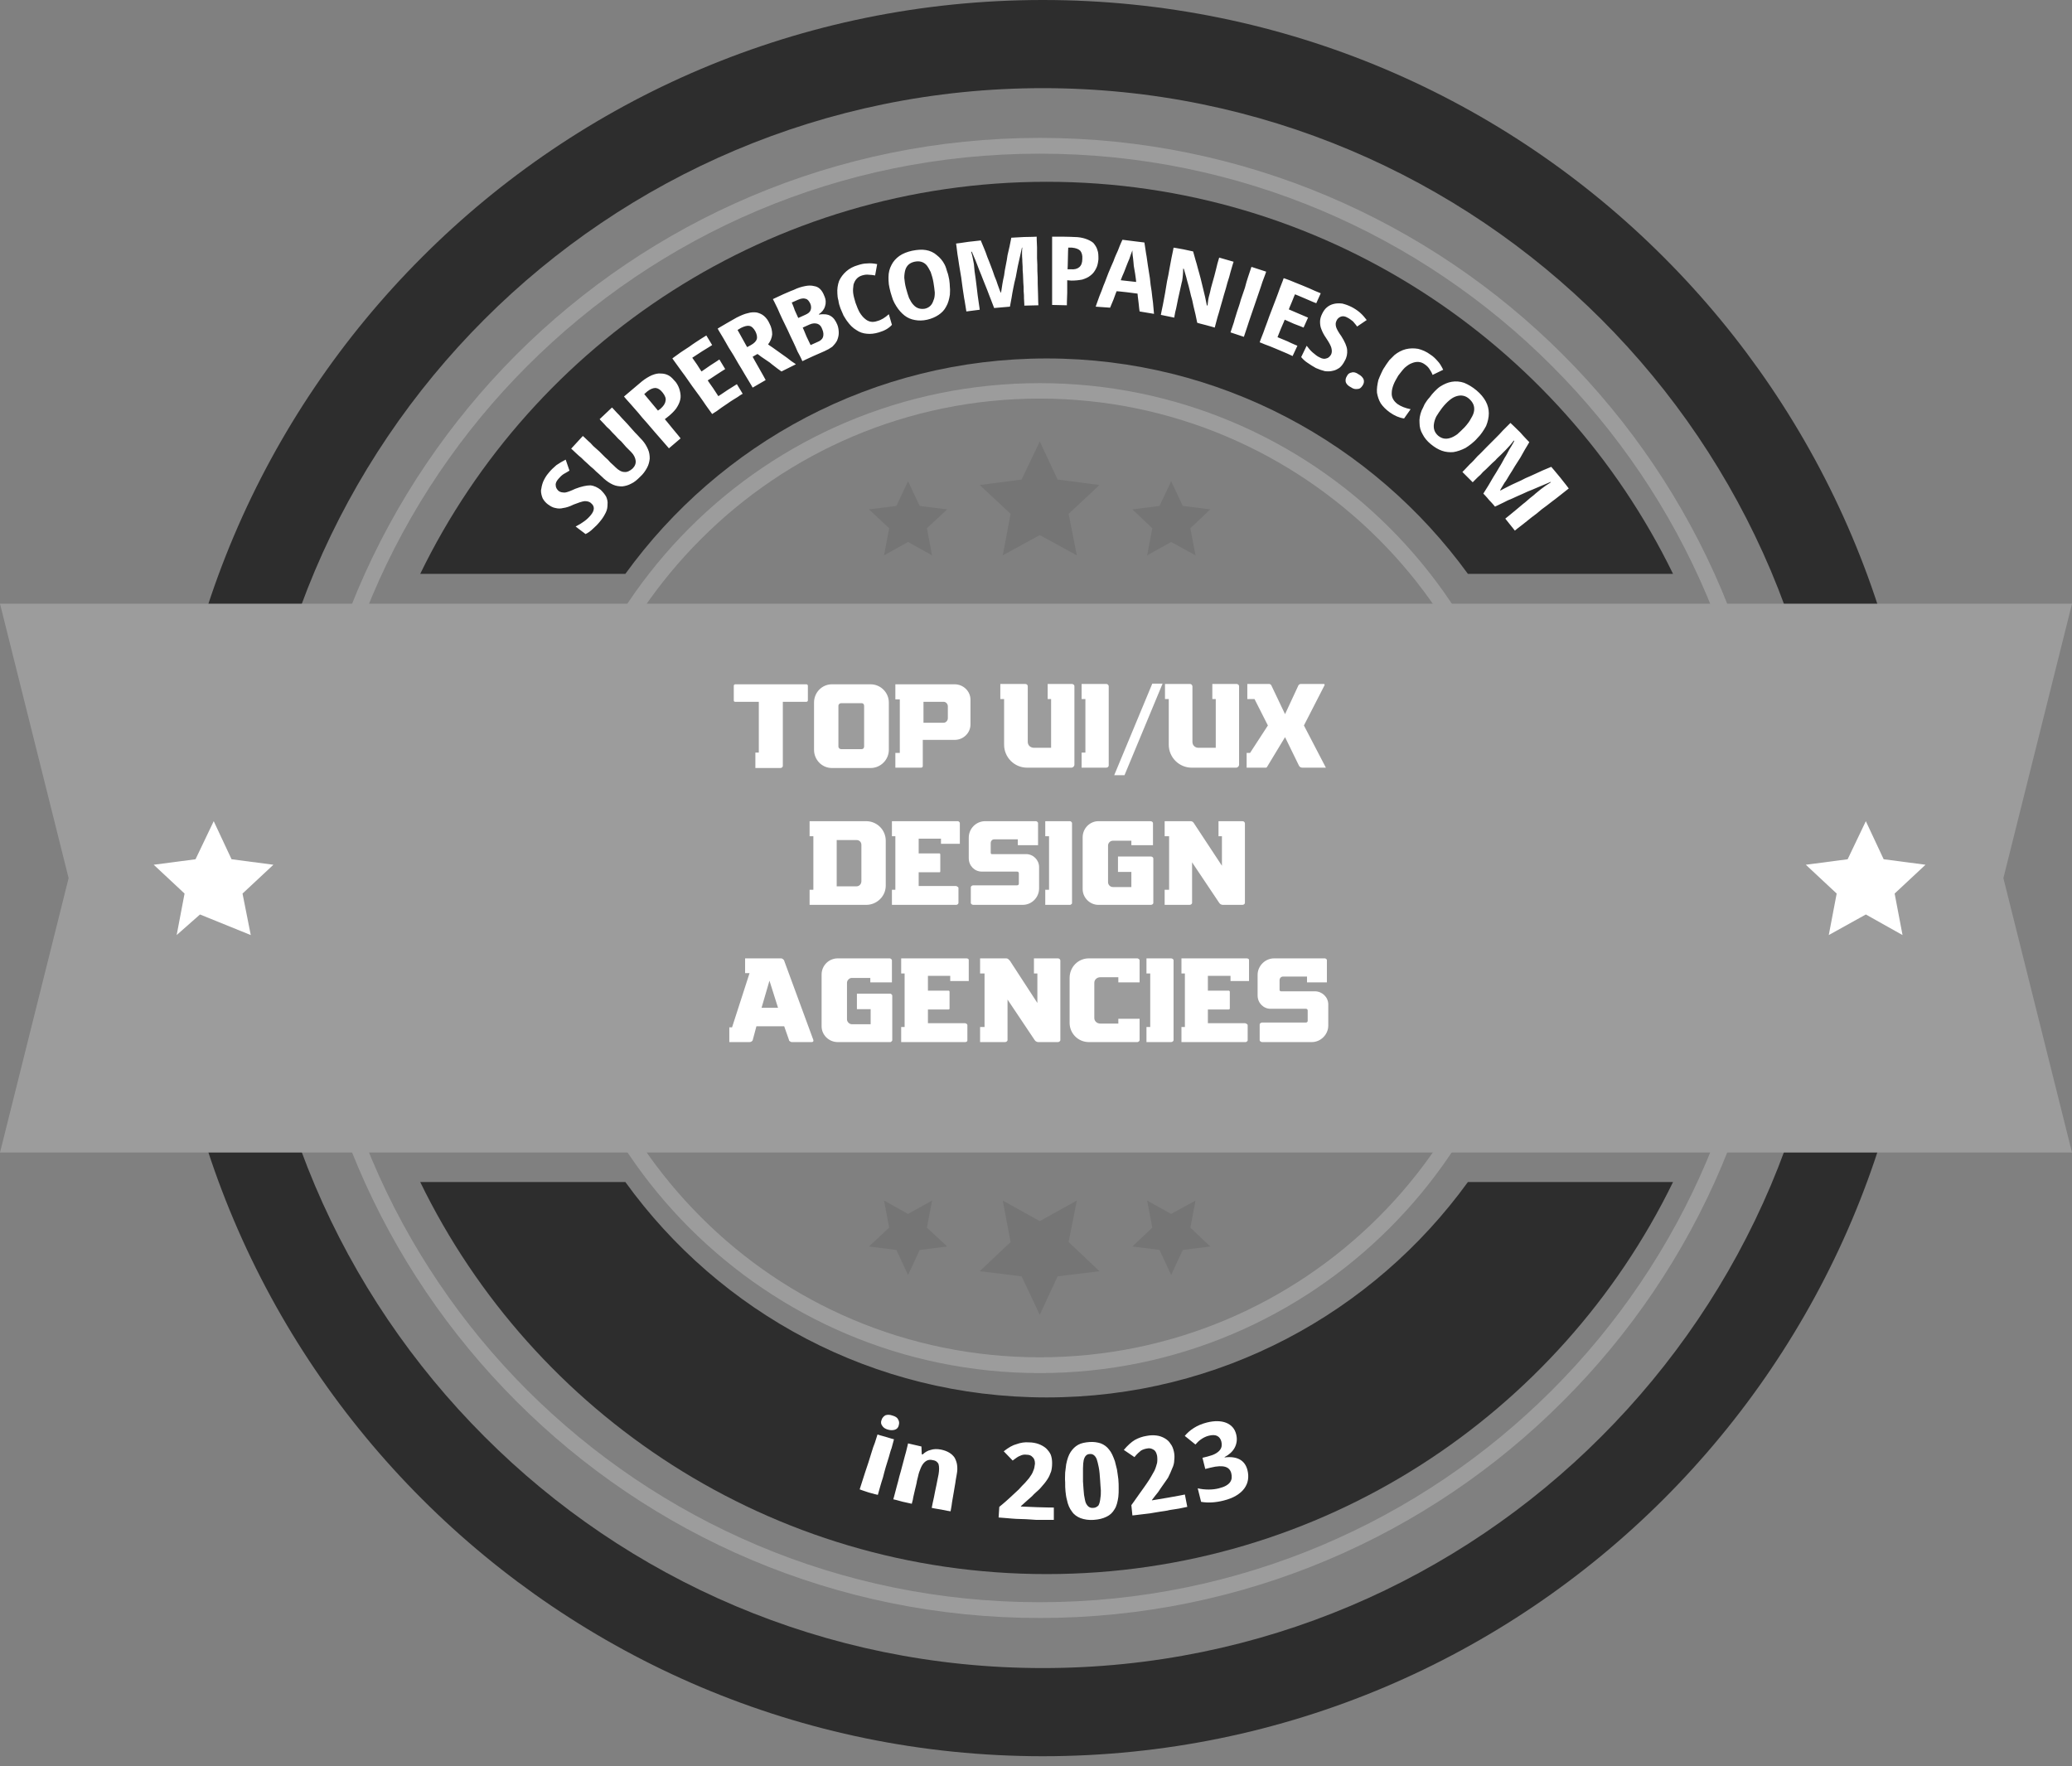 <?xml version="1.0" encoding="UTF-8"?>
<svg width="122px" height="104px" viewBox="0 0 122 104" version="1.1" xmlns="http://www.w3.org/2000/svg" xmlns:xlink="http://www.w3.org/1999/xlink">
    <rect x="0" y="0" width="122" height="104" fill="#808080" stroke="none"/>
    <title>Superbcompanies</title>
    <g id="Landing-Page" stroke="none" stroke-width="1" fill="none" fill-rule="evenodd">
        <g id="Superbcompanies" fill-rule="nonzero">
            <g id="63177708e4432ed175afdac7_Group-22-Copy-2">
                <path d="M24.844,15.149 C34.196,5.777 47.124,0 61.404,0 C75.684,0 88.612,5.777 97.964,15.149 C107.316,24.501 113.113,37.428 113.113,51.709 C113.113,65.989 107.316,78.916 97.964,88.268 C88.612,97.62 75.684,103.417 61.404,103.417 C47.124,103.417 34.196,97.62 24.844,88.268 C15.492,78.916 9.695,65.989 9.695,51.709 C9.695,37.428 15.492,24.501 24.844,15.149 Z M61.404,5.191 C48.558,5.191 36.923,10.402 28.521,18.805 C20.098,27.228 14.886,38.862 14.886,51.709 C14.886,64.555 20.098,76.169 28.521,84.592 C36.923,93.015 48.558,98.226 61.404,98.226 C74.25,98.226 85.885,93.015 94.287,84.592 C102.71,76.169 107.922,64.555 107.922,51.709 C107.922,38.862 102.71,27.228 94.287,18.805 C85.885,10.402 74.25,5.191 61.404,5.191 Z" id="Shape" fill="#2D2D2D"></path>
                <path d="M98.509,33.792 L86.43,33.792 C80.855,26.117 71.826,21.108 61.626,21.108 C51.406,21.108 42.377,26.117 36.822,33.792 L24.743,33.792 C31.389,20.118 45.407,10.705 61.626,10.705 C77.825,10.705 91.843,20.118 98.509,33.792 Z M36.822,69.605 C42.377,77.3 51.406,82.289 61.626,82.289 C71.826,82.289 80.855,77.3 86.43,69.605 L98.509,69.605 C91.843,83.279 77.825,92.692 61.626,92.692 C45.407,92.692 31.389,83.279 24.743,69.605 L36.822,69.605 Z" id="Shape" fill="#2D2D2D"></path>
                <path d="M30.399,20.885 C38.276,13.008 49.184,8.12 61.222,8.12 C73.24,8.12 84.148,13.008 92.025,20.885 C99.923,28.783 104.791,39.67 104.791,51.709 C104.791,63.747 99.923,74.634 92.025,82.512 C84.148,90.409 73.24,95.277 61.222,95.277 C49.184,95.277 38.276,90.409 30.399,82.512 C22.522,74.634 17.633,63.747 17.633,51.709 C17.633,39.67 22.522,28.783 30.399,20.885 Z M61.222,9.049 C49.426,9.049 38.781,13.816 31.045,21.552 C23.329,29.268 18.563,39.933 18.563,51.709 C18.563,63.484 23.329,74.149 31.045,81.865 C38.781,89.581 49.426,94.348 61.222,94.348 C72.998,94.348 83.663,89.581 91.379,81.865 C99.095,74.149 103.862,63.484 103.862,51.709 C103.862,39.933 99.095,29.268 91.379,21.552 C83.663,13.816 72.998,9.049 61.222,9.049 Z" id="Shape" fill="#9C9C9C"></path>
                <path d="M40.599,31.086 C45.871,25.814 53.163,22.562 61.222,22.562 C69.261,22.562 76.553,25.814 81.825,31.086 C87.097,36.358 90.369,43.649 90.369,51.709 C90.369,59.748 87.097,67.039 81.825,72.311 C76.553,77.583 69.261,80.855 61.222,80.855 C53.163,80.855 45.871,77.583 40.599,72.311 C35.327,67.039 32.055,59.748 32.055,51.709 C32.055,43.649 35.327,36.358 40.599,31.086 L40.599,31.086 Z M61.222,23.471 C53.425,23.471 46.356,26.642 41.266,31.752 C36.156,36.863 32.984,43.912 32.984,51.709 C32.984,59.505 36.156,66.555 41.266,71.665 C46.356,76.775 53.425,79.926 61.222,79.926 C68.999,79.926 76.068,76.775 81.178,71.665 C86.289,66.555 89.44,59.505 89.44,51.709 C89.44,43.912 86.289,36.863 81.178,31.752 C76.068,26.642 68.999,23.471 61.222,23.471 Z" id="Shape" fill="#9C9C9C"></path>
                <polygon id="Path" fill="#9C9C9C" points="117.96 51.709 122 67.868 0 67.868 4.04 51.709 0 35.55 122 35.55"></polygon>
                <path d="M47.487,40.296 L43.286,40.296 C43.245,40.296 43.205,40.337 43.205,40.377 L43.205,41.246 C43.205,41.286 43.225,41.326 43.286,41.326 L44.679,41.326 L44.679,44.316 L44.477,44.316 L44.477,45.225 L45.952,45.225 C46.033,45.225 46.093,45.164 46.093,45.104 L46.093,41.326 L47.487,41.326 C47.527,41.326 47.568,41.286 47.568,41.246 L47.568,40.377 C47.568,40.337 47.527,40.296 47.487,40.296 L47.487,40.296 Z M51.264,40.296 L48.982,40.296 C48.396,40.296 47.931,40.781 47.931,41.367 L47.931,44.154 C47.931,44.74 48.396,45.225 48.982,45.225 L51.264,45.225 C51.85,45.225 52.335,44.74 52.335,44.154 L52.335,41.367 C52.335,40.781 51.85,40.296 51.264,40.296 Z M50.88,43.952 C50.88,44.053 50.82,44.114 50.739,44.114 L49.527,44.114 C49.446,44.114 49.366,44.053 49.366,43.952 L49.366,41.569 C49.366,41.468 49.446,41.407 49.527,41.407 L50.739,41.407 C50.82,41.407 50.88,41.468 50.88,41.569 L50.88,43.952 Z M56.213,40.296 L52.719,40.296 L52.719,41.185 L52.981,41.185 L52.981,44.336 L52.719,44.336 L52.719,45.205 L54.213,45.205 C54.233,45.205 54.274,45.205 54.294,45.184 C54.334,45.164 54.334,45.124 54.334,45.083 L54.334,43.569 L56.213,43.569 C56.718,43.569 57.142,43.165 57.142,42.66 L57.142,41.205 C57.142,40.7 56.718,40.296 56.213,40.296 L56.213,40.296 Z M55.809,42.296 C55.809,42.437 55.688,42.559 55.567,42.559 L54.375,42.559 L54.375,41.326 L55.567,41.326 C55.688,41.326 55.809,41.448 55.809,41.589 L55.809,42.296 Z M63.222,40.317 C63.181,40.296 63.161,40.276 63.121,40.276 L61.687,40.276 L61.687,41.165 L61.889,41.165 L61.889,44.033 L60.879,44.033 C60.677,44.033 60.515,43.892 60.515,43.69 L60.515,40.397 C60.515,40.377 60.495,40.337 60.475,40.317 C60.455,40.296 60.414,40.276 60.374,40.276 L58.899,40.276 L58.899,41.165 L59.122,41.165 L59.122,43.851 C59.122,44.599 59.727,45.205 60.475,45.205 L63.08,45.205 C63.181,45.205 63.262,45.124 63.262,45.023 L63.262,40.397 C63.262,40.377 63.242,40.337 63.222,40.317 L63.222,40.317 Z M65.242,40.317 C65.201,40.296 65.181,40.276 65.141,40.276 L63.686,40.276 L63.686,41.165 L63.909,41.165 L63.909,44.316 L63.686,44.316 L63.686,45.205 L65.141,45.205 C65.181,45.205 65.222,45.184 65.242,45.164 C65.262,45.144 65.282,45.104 65.282,45.083 L65.282,40.397 C65.262,40.357 65.262,40.337 65.242,40.317 L65.242,40.317 Z M67.847,40.256 L65.605,45.649 L66.211,45.649 L68.453,40.256 L67.847,40.256 Z M72.917,40.317 C72.877,40.296 72.857,40.276 72.816,40.276 L71.382,40.276 L71.382,41.165 L71.584,41.165 L71.584,44.033 L70.554,44.033 C70.372,44.033 70.211,43.892 70.211,43.69 L70.211,40.397 C70.19,40.377 70.19,40.337 70.17,40.317 C70.13,40.296 70.11,40.276 70.069,40.276 L68.595,40.276 L68.595,41.165 L68.817,41.165 L68.817,43.851 C68.817,44.599 69.423,45.205 70.17,45.205 L72.776,45.205 C72.877,45.205 72.958,45.124 72.958,45.023 L72.958,40.397 C72.958,40.377 72.937,40.337 72.917,40.317 L72.917,40.317 Z M76.775,42.72 L77.987,40.357 C78.007,40.317 77.987,40.276 77.947,40.276 L76.593,40.276 C76.533,40.276 76.472,40.317 76.452,40.357 L75.664,42.054 L74.856,40.357 C74.836,40.317 74.775,40.276 74.735,40.276 L73.442,40.276 L73.442,41.165 L73.867,41.165 L74.654,42.72 L73.604,44.336 L73.402,44.336 L73.402,45.205 L74.533,45.205 C74.574,45.205 74.594,45.184 74.614,45.144 L75.664,43.407 L76.472,45.063 C76.513,45.164 76.593,45.205 76.694,45.205 L78.068,45.205 L76.775,42.72 Z M51.002,48.356 L47.669,48.356 L47.669,49.244 L47.891,49.244 L47.891,52.395 L47.669,52.395 L47.669,53.284 L51.002,53.284 C51.628,53.284 52.153,52.779 52.153,52.153 L52.153,49.507 C52.153,48.861 51.628,48.356 51.002,48.356 L51.002,48.356 Z M50.436,52.193 L49.265,52.193 L49.265,49.467 L50.436,49.467 C50.598,49.467 50.719,49.588 50.719,49.749 L50.719,51.89 C50.719,52.052 50.598,52.193 50.436,52.193 Z M56.516,49.689 L56.516,48.477 C56.516,48.436 56.496,48.416 56.475,48.396 C56.455,48.376 56.435,48.356 56.395,48.356 L52.517,48.356 L52.517,49.244 L52.719,49.244 L52.719,52.395 L52.517,52.395 L52.517,53.284 L56.314,53.284 C56.334,53.284 56.375,53.264 56.395,53.244 C56.415,53.224 56.435,53.203 56.435,53.163 L56.435,52.294 C56.435,52.254 56.415,52.234 56.375,52.214 C56.354,52.193 56.314,52.173 56.274,52.173 L54.092,52.173 L54.092,51.365 L55.324,51.365 C55.344,51.365 55.365,51.345 55.365,51.305 L55.365,50.315 C55.365,50.295 55.344,50.254 55.324,50.254 L54.092,50.254 L54.092,49.386 L55.405,49.386 L55.405,49.689 L56.516,49.689 Z M60.414,50.295 L58.394,50.295 C58.354,50.295 58.334,50.254 58.334,50.214 L58.334,49.648 C58.334,49.527 58.415,49.426 58.536,49.426 L59.929,49.426 L59.929,49.77 L61.121,49.77 L61.121,48.477 C61.121,48.436 61.101,48.416 61.081,48.396 C61.061,48.376 61.02,48.356 61,48.356 L58.011,48.356 C57.465,48.356 57.041,48.8 57.041,49.325 L57.041,50.537 C57.041,50.981 57.384,51.325 57.809,51.325 L59.889,51.325 C59.95,51.325 59.99,51.365 59.99,51.426 L59.99,52.032 C59.99,52.092 59.95,52.133 59.889,52.133 L57.304,52.133 C57.263,52.133 57.223,52.153 57.203,52.173 C57.182,52.193 57.162,52.214 57.162,52.254 L57.162,53.163 C57.162,53.203 57.182,53.224 57.203,53.244 C57.223,53.264 57.263,53.284 57.304,53.284 L60.212,53.284 C60.758,53.284 61.182,52.84 61.182,52.315 L61.182,51.062 C61.182,50.638 60.838,50.295 60.414,50.295 L60.414,50.295 Z M63.08,48.396 C63.06,48.376 63.04,48.356 63,48.356 L61.545,48.356 L61.545,49.244 L61.768,49.244 L61.768,52.395 L61.545,52.395 L61.545,53.284 L63,53.284 C63.04,53.284 63.06,53.264 63.08,53.244 C63.121,53.224 63.121,53.203 63.121,53.163 L63.121,48.477 C63.121,48.436 63.101,48.416 63.08,48.396 L63.08,48.396 Z M67.868,50.476 C67.847,50.456 67.807,50.436 67.767,50.436 L65.827,50.436 L65.827,51.345 L66.615,51.345 L66.615,52.234 L65.525,52.234 C65.363,52.234 65.242,52.092 65.242,51.951 L65.242,49.79 C65.242,49.648 65.363,49.507 65.525,49.507 L66.615,49.507 L66.615,49.77 L67.888,49.77 L67.888,48.477 C67.888,48.436 67.868,48.416 67.847,48.396 C67.827,48.376 67.787,48.356 67.746,48.356 L64.676,48.356 C64.171,48.356 63.747,48.78 63.747,49.305 L63.747,52.355 C63.747,52.86 64.171,53.284 64.676,53.284 L67.767,53.284 C67.807,53.284 67.847,53.264 67.868,53.244 C67.888,53.224 67.908,53.203 67.908,53.163 L67.908,50.557 C67.908,50.517 67.888,50.497 67.868,50.476 L67.868,50.476 Z M73.261,48.396 C73.24,48.376 73.2,48.356 73.16,48.356 L71.746,48.356 L71.746,49.244 L71.948,49.244 L71.948,50.981 L70.312,48.497 C70.291,48.457 70.271,48.436 70.231,48.396 C70.19,48.376 70.15,48.356 70.13,48.356 L68.575,48.356 L68.575,49.244 L68.837,49.244 L68.837,52.395 L68.575,52.395 L68.575,53.284 L70.049,53.284 C70.089,53.284 70.13,53.264 70.15,53.244 C70.17,53.224 70.19,53.203 70.19,53.163 L70.19,50.779 L71.786,53.163 C71.806,53.183 71.826,53.224 71.867,53.244 C71.907,53.264 71.948,53.284 71.988,53.284 L73.16,53.284 C73.2,53.284 73.24,53.264 73.261,53.244 C73.281,53.224 73.301,53.203 73.301,53.163 L73.301,48.477 C73.301,48.457 73.281,48.416 73.261,48.396 L73.261,48.396 Z M47.891,61.242 L46.174,56.576 C46.174,56.536 46.134,56.516 46.093,56.475 C46.073,56.455 46.033,56.435 45.992,56.435 L43.872,56.435 L43.872,57.304 L44.134,57.304 L43.104,60.495 L42.942,60.495 L42.942,61.364 L44.134,61.364 C44.215,61.364 44.275,61.323 44.316,61.263 L44.538,60.434 L46.174,60.434 L46.457,61.242 C46.457,61.283 46.477,61.303 46.518,61.323 C46.558,61.343 46.578,61.364 46.619,61.364 L47.79,61.364 C47.871,61.364 47.911,61.323 47.891,61.242 L47.891,61.242 Z M44.841,59.344 L45.306,57.748 L45.811,59.344 L44.841,59.344 Z M52.496,58.556 C52.476,58.536 52.456,58.516 52.416,58.516 L50.456,58.516 L50.456,59.425 L51.264,59.425 L51.264,60.313 L50.153,60.313 C50.012,60.313 49.871,60.172 49.871,60.03 L49.871,57.869 C49.871,57.728 50.012,57.586 50.153,57.586 L51.244,57.586 L51.244,57.849 L52.517,57.849 L52.517,56.556 C52.517,56.516 52.496,56.496 52.476,56.475 C52.456,56.455 52.416,56.435 52.395,56.435 L49.325,56.435 C48.8,56.435 48.376,56.859 48.376,57.384 L48.376,60.434 C48.376,60.939 48.8,61.364 49.325,61.364 L52.416,61.364 C52.456,61.364 52.476,61.343 52.496,61.323 C52.517,61.303 52.537,61.283 52.537,61.242 L52.537,58.637 C52.537,58.596 52.517,58.576 52.496,58.556 L52.496,58.556 Z M57.041,57.768 L57.041,56.556 C57.041,56.516 57.041,56.496 57.021,56.475 C57.001,56.455 56.96,56.435 56.92,56.435 L53.062,56.435 L53.062,57.324 L53.264,57.324 L53.264,60.475 L53.062,60.475 L53.062,61.364 L56.839,61.364 C56.879,61.364 56.9,61.343 56.94,61.323 C56.96,61.303 56.96,61.283 56.96,61.242 L56.96,60.374 C56.96,60.333 56.94,60.313 56.92,60.293 C56.879,60.273 56.859,60.253 56.819,60.253 L54.637,60.253 L54.637,59.445 L55.849,59.445 C55.89,59.445 55.91,59.425 55.91,59.384 L55.91,58.394 C55.91,58.374 55.89,58.334 55.849,58.334 L54.637,58.334 L54.637,57.465 L55.95,57.465 L55.95,57.768 L57.041,57.768 Z M62.394,56.475 C62.374,56.455 62.333,56.435 62.293,56.435 L60.879,56.435 L60.879,57.324 L61.081,57.324 L61.081,59.061 L59.465,56.576 C59.425,56.536 59.404,56.516 59.364,56.475 C59.324,56.455 59.303,56.435 59.263,56.435 L57.708,56.435 L57.708,57.324 L57.97,57.324 L57.97,60.475 L57.708,60.475 L57.708,61.364 L59.182,61.364 C59.223,61.364 59.263,61.343 59.283,61.323 C59.303,61.303 59.324,61.283 59.324,61.242 L59.324,58.859 L60.919,61.242 C60.939,61.263 60.96,61.303 61,61.323 C61.04,61.343 61.081,61.364 61.121,61.364 L62.293,61.364 C62.333,61.364 62.374,61.343 62.394,61.323 C62.414,61.303 62.434,61.283 62.434,61.242 L62.434,56.556 C62.434,56.536 62.414,56.496 62.394,56.475 L62.394,56.475 Z M67.1,57.849 L67.1,56.556 C67.1,56.516 67.08,56.496 67.06,56.475 C67.019,56.455 66.999,56.435 66.979,56.435 L64.111,56.435 C63.484,56.435 62.979,56.94 62.979,57.586 L62.979,60.232 C62.979,60.859 63.484,61.364 64.111,61.364 L66.979,61.364 C66.999,61.364 67.039,61.343 67.06,61.323 C67.08,61.303 67.1,61.283 67.1,61.242 L67.1,59.99 L65.848,59.99 L65.848,60.273 L64.777,60.273 C64.595,60.273 64.434,60.131 64.434,59.95 L64.434,57.869 C64.434,57.687 64.595,57.546 64.777,57.546 L65.848,57.546 L65.848,57.849 L67.1,57.849 Z M69.059,56.475 C69.039,56.455 68.999,56.435 68.958,56.435 L67.504,56.435 L67.504,57.324 L67.726,57.324 L67.726,60.475 L67.504,60.475 L67.504,61.364 L68.958,61.364 C68.999,61.364 69.039,61.343 69.059,61.323 C69.079,61.303 69.1,61.283 69.1,61.242 L69.1,56.556 C69.1,56.516 69.079,56.496 69.059,56.475 L69.059,56.475 Z M73.543,57.768 L73.543,56.556 C73.543,56.516 73.543,56.496 73.523,56.475 C73.483,56.455 73.463,56.435 73.422,56.435 L69.564,56.435 L69.564,57.324 L69.766,57.324 L69.766,60.475 L69.564,60.475 L69.564,61.364 L73.341,61.364 C73.382,61.364 73.402,61.343 73.422,61.323 C73.463,61.303 73.463,61.283 73.463,61.242 L73.463,60.374 C73.463,60.333 73.442,60.313 73.402,60.293 C73.382,60.273 73.341,60.253 73.301,60.253 L71.12,60.253 L71.12,59.445 L72.352,59.445 C72.372,59.445 72.412,59.425 72.412,59.384 L72.412,58.394 C72.412,58.374 72.372,58.334 72.352,58.334 L71.12,58.334 L71.12,57.465 L72.453,57.465 L72.453,57.768 L73.543,57.768 Z M77.422,58.374 L75.422,58.374 C75.381,58.374 75.341,58.334 75.341,58.293 L75.341,57.728 C75.341,57.607 75.422,57.506 75.543,57.506 L76.957,57.506 L76.957,57.849 L78.128,57.849 L78.128,56.556 C78.128,56.516 78.128,56.496 78.088,56.475 C78.068,56.455 78.048,56.435 78.007,56.435 L75.018,56.435 C74.493,56.435 74.048,56.879 74.048,57.405 L74.048,58.617 C74.048,59.061 74.392,59.404 74.816,59.404 L76.896,59.404 C76.957,59.404 76.997,59.445 76.997,59.505 L76.997,60.111 C76.997,60.172 76.957,60.212 76.896,60.212 L74.311,60.212 C74.271,60.212 74.25,60.232 74.21,60.253 C74.19,60.273 74.17,60.293 74.17,60.333 L74.17,61.242 C74.17,61.283 74.19,61.303 74.21,61.323 C74.25,61.343 74.271,61.364 74.311,61.364 L77.24,61.364 C77.765,61.364 78.209,60.919 78.209,60.394 L78.209,59.142 C78.209,58.718 77.846,58.374 77.422,58.374 L77.422,58.374 Z" id="Shape" fill="#FFFFFF"></path>
                <polygon id="Path" fill="#FFFFFF" points="12.584 48.356 13.634 50.598 16.098 50.921 14.28 52.618 14.765 55.062 11.776 53.85 10.402 55.062 10.867 52.618 9.049 50.921 11.513 50.598"></polygon>
                <polygon id="Path" fill="#757575" points="61.222 25.996 62.273 28.238 64.737 28.561 62.919 30.258 63.404 32.702 61.222 31.51 59.041 32.702 59.505 30.258 57.687 28.561 60.152 28.238"></polygon>
                <polygon id="Path" fill="#757575" points="53.466 28.339 54.153 29.793 55.769 29.995 54.577 31.106 54.88 32.702 53.466 31.914 52.052 32.702 52.355 31.106 51.163 29.995 52.779 29.793"></polygon>
                <polygon id="Path" fill="#757575" points="68.958 28.339 69.645 29.793 71.261 29.995 70.089 31.106 70.392 32.702 68.958 31.914 67.544 32.702 67.847 31.106 66.676 29.995 68.272 29.793"></polygon>
                <polygon id="Path" fill="#757575" points="60.152 75.159 57.687 74.856 59.505 73.139 59.041 70.695 61.222 71.907 63.404 70.695 62.919 73.139 64.737 74.856 62.273 75.159 61.222 77.422"></polygon>
                <polygon id="Path" fill="#757575" points="52.779 73.604 51.163 73.402 52.355 72.291 52.052 70.695 53.466 71.483 54.88 70.695 54.577 72.291 55.769 73.402 54.153 73.604 53.466 75.078"></polygon>
                <polygon id="Path" fill="#757575" points="68.272 73.604 66.676 73.402 67.847 72.291 67.544 70.695 68.958 71.483 70.392 70.695 70.089 72.291 71.261 73.402 69.645 73.604 68.958 75.078"></polygon>
                <polygon id="Path" fill="#FFFFFF" points="109.861 48.356 110.911 50.598 113.375 50.921 111.557 52.618 112.022 55.062 109.861 53.85 107.679 55.062 108.144 52.618 106.326 50.921 108.79 50.598"></polygon>
                <path d="M35.368,28.844 C35.509,28.985 35.61,29.106 35.691,29.248 C35.752,29.389 35.792,29.551 35.772,29.692 C35.772,29.854 35.752,30.015 35.671,30.177 C35.59,30.338 35.489,30.52 35.348,30.682 C35.206,30.864 35.065,31.005 34.924,31.126 C34.782,31.268 34.641,31.369 34.479,31.449 C34.479,31.449 33.893,31.005 33.893,31.005 C34.095,30.904 34.257,30.803 34.419,30.682 C34.56,30.581 34.681,30.46 34.782,30.338 C34.903,30.197 34.964,30.056 34.964,29.934 C34.964,29.813 34.903,29.712 34.802,29.631 C34.701,29.53 34.56,29.51 34.419,29.51 C34.257,29.53 34.035,29.611 33.772,29.712 C33.53,29.833 33.328,29.894 33.166,29.914 C33.005,29.955 32.863,29.955 32.702,29.914 C32.56,29.894 32.419,29.813 32.277,29.712 C32.136,29.611 32.035,29.49 31.954,29.349 C31.894,29.207 31.853,29.046 31.853,28.884 C31.874,28.723 31.914,28.541 31.975,28.379 C32.055,28.197 32.156,28.016 32.298,27.854 C32.439,27.672 32.601,27.531 32.762,27.389 C32.944,27.268 33.106,27.167 33.308,27.066 C33.308,27.066 33.53,27.713 33.53,27.713 C33.429,27.773 33.308,27.854 33.186,27.915 C33.065,27.995 32.964,28.096 32.863,28.218 C32.762,28.339 32.702,28.46 32.722,28.581 C32.722,28.702 32.782,28.803 32.883,28.904 C32.984,28.985 33.106,29.005 33.267,29.005 C33.409,28.985 33.611,28.904 33.873,28.783 C34.237,28.642 34.54,28.581 34.762,28.581 C34.984,28.601 35.186,28.702 35.368,28.844 L35.368,28.844 Z M35.307,24.683 C35.307,24.683 36.034,23.996 36.034,23.996 C36.034,23.996 36.156,24.117 36.317,24.299 C36.398,24.38 36.499,24.481 36.6,24.602 C36.701,24.703 36.802,24.824 36.923,24.945 C37.024,25.067 37.145,25.188 37.246,25.309 C37.347,25.43 37.448,25.531 37.529,25.612 C37.691,25.794 37.812,25.915 37.812,25.915 C37.974,26.097 38.075,26.278 38.155,26.46 C38.236,26.642 38.256,26.824 38.256,27.006 C38.236,27.187 38.196,27.369 38.095,27.551 C37.994,27.733 37.873,27.915 37.691,28.076 C37.509,28.258 37.347,28.399 37.166,28.48 C36.984,28.581 36.802,28.622 36.64,28.642 C36.459,28.642 36.277,28.622 36.095,28.541 C35.913,28.46 35.731,28.339 35.55,28.177 C35.55,28.177 35.428,28.056 35.247,27.894 C35.146,27.814 35.045,27.713 34.944,27.612 C34.823,27.511 34.701,27.41 34.58,27.288 C34.459,27.187 34.338,27.066 34.237,26.965 C34.116,26.864 34.015,26.783 33.914,26.682 C33.752,26.521 33.631,26.42 33.631,26.42 C33.631,26.42 34.318,25.673 34.318,25.673 C34.318,25.673 34.439,25.774 34.621,25.955 C34.722,26.036 34.823,26.137 34.924,26.258 C35.045,26.359 35.166,26.48 35.287,26.581 C35.408,26.703 35.529,26.824 35.63,26.925 C35.752,27.026 35.853,27.127 35.933,27.228 C36.115,27.389 36.236,27.511 36.236,27.511 C36.418,27.692 36.6,27.793 36.762,27.793 C36.923,27.814 37.085,27.733 37.246,27.591 C37.388,27.45 37.448,27.288 37.428,27.127 C37.408,26.965 37.327,26.783 37.166,26.622 C37.166,26.622 37.044,26.501 36.863,26.319 C36.782,26.218 36.681,26.117 36.58,25.996 C36.459,25.895 36.337,25.774 36.236,25.652 C36.115,25.531 35.994,25.41 35.893,25.289 C35.772,25.188 35.671,25.087 35.59,24.986 C35.408,24.804 35.307,24.683 35.307,24.683 L35.307,24.683 Z M39.791,22.501 C39.913,22.663 39.993,22.845 40.034,23.026 C40.074,23.188 40.094,23.37 40.054,23.531 C40.014,23.713 39.933,23.875 39.812,24.057 C39.69,24.218 39.529,24.38 39.327,24.541 C39.327,24.541 39.145,24.683 39.145,24.683 C39.145,24.683 39.387,24.966 39.61,25.248 C39.852,25.531 40.074,25.814 40.074,25.814 C40.074,25.814 39.387,26.4 39.387,26.4 C39.387,26.4 39.226,26.218 38.983,25.935 C38.862,25.794 38.701,25.612 38.559,25.45 C38.398,25.269 38.236,25.067 38.075,24.885 C37.893,24.683 37.731,24.501 37.59,24.319 C37.428,24.137 37.287,23.976 37.166,23.834 C36.903,23.552 36.741,23.35 36.741,23.35 C36.741,23.35 37.004,23.127 37.267,22.905 C37.529,22.683 37.792,22.461 37.792,22.461 C37.994,22.299 38.196,22.178 38.377,22.097 C38.579,22.017 38.741,21.976 38.923,21.996 C39.084,21.996 39.246,22.037 39.387,22.118 C39.529,22.198 39.65,22.34 39.791,22.501 L39.791,22.501 Z M37.933,23.208 C37.933,23.208 38.135,23.451 38.337,23.693 C38.539,23.935 38.741,24.178 38.741,24.178 C38.741,24.178 38.882,24.077 38.882,24.077 C39.064,23.915 39.165,23.774 39.185,23.612 C39.226,23.471 39.165,23.309 39.024,23.127 C38.882,22.946 38.761,22.865 38.6,22.845 C38.458,22.845 38.297,22.905 38.115,23.047 C38.115,23.047 37.933,23.208 37.933,23.208 L37.933,23.208 Z M43.387,22.623 C43.387,22.623 43.73,23.188 43.73,23.188 C43.73,23.188 43.609,23.249 43.447,23.37 C43.286,23.471 43.043,23.612 42.821,23.774 C42.599,23.915 42.377,24.077 42.215,24.198 C42.054,24.299 41.932,24.38 41.932,24.38 C41.932,24.38 41.791,24.178 41.569,23.875 C41.468,23.713 41.326,23.531 41.205,23.35 C41.064,23.148 40.902,22.946 40.761,22.744 C40.62,22.542 40.478,22.34 40.337,22.138 C40.195,21.956 40.074,21.774 39.953,21.613 C39.731,21.31 39.589,21.108 39.589,21.108 C39.589,21.108 39.711,21.007 39.892,20.885 C40.074,20.744 40.337,20.582 40.579,20.421 C40.822,20.239 41.084,20.077 41.266,19.956 C41.468,19.835 41.589,19.754 41.589,19.754 C41.589,19.754 41.932,20.32 41.932,20.32 C41.932,20.32 41.65,20.502 41.347,20.683 C41.064,20.865 40.761,21.067 40.761,21.067 C40.761,21.067 40.902,21.269 41.044,21.471 C41.165,21.673 41.306,21.875 41.306,21.875 C41.306,21.875 41.569,21.693 41.831,21.512 C42.094,21.35 42.357,21.168 42.357,21.168 C42.357,21.168 42.7,21.734 42.7,21.734 C42.7,21.734 42.437,21.895 42.195,22.057 C41.932,22.239 41.67,22.4 41.67,22.4 C41.67,22.4 41.831,22.643 41.993,22.865 C42.155,23.107 42.296,23.329 42.296,23.329 C42.296,23.329 42.579,23.148 42.841,22.966 C43.104,22.804 43.387,22.623 43.387,22.623 L43.387,22.623 Z M44.599,20.845 C44.599,20.845 44.316,21.007 44.316,21.007 C44.316,21.007 44.498,21.35 44.7,21.693 C44.902,22.037 45.083,22.38 45.083,22.38 C45.083,22.38 44.316,22.825 44.316,22.825 C44.316,22.825 44.195,22.602 43.993,22.279 C43.892,22.118 43.791,21.936 43.67,21.734 C43.548,21.532 43.407,21.31 43.286,21.087 C43.165,20.865 43.023,20.663 42.902,20.461 C42.781,20.259 42.68,20.057 42.579,19.896 C42.377,19.573 42.256,19.35 42.256,19.35 C42.256,19.35 42.518,19.189 42.801,19.027 C43.084,18.866 43.367,18.704 43.367,18.704 C43.609,18.583 43.831,18.482 44.033,18.441 C44.235,18.381 44.397,18.381 44.558,18.401 C44.72,18.441 44.861,18.502 44.982,18.603 C45.124,18.724 45.225,18.866 45.306,19.047 C45.427,19.27 45.467,19.492 45.467,19.694 C45.447,19.896 45.366,20.098 45.225,20.279 C45.225,20.279 45.326,20.36 45.487,20.461 C45.649,20.582 45.851,20.724 46.053,20.865 C46.255,21.007 46.457,21.148 46.598,21.269 C46.76,21.37 46.861,21.451 46.861,21.451 C46.861,21.451 46.013,21.875 46.013,21.875 C46.013,21.875 45.932,21.815 45.79,21.714 C45.669,21.613 45.487,21.491 45.326,21.35 C45.144,21.229 44.962,21.108 44.821,21.007 C44.7,20.906 44.599,20.845 44.599,20.845 L44.599,20.845 Z M43.427,19.431 C43.427,19.431 43.569,19.674 43.71,19.936 C43.851,20.199 43.993,20.441 43.993,20.441 C43.993,20.441 44.215,20.32 44.215,20.32 C44.397,20.219 44.518,20.098 44.558,19.976 C44.599,19.835 44.558,19.674 44.477,19.512 C44.376,19.33 44.255,19.209 44.114,19.189 C43.993,19.169 43.831,19.209 43.629,19.31 C43.629,19.31 43.427,19.431 43.427,19.431 L43.427,19.431 Z M47.245,21.269 C47.245,21.269 47.144,21.027 46.962,20.704 C46.881,20.522 46.8,20.32 46.699,20.118 C46.598,19.896 46.477,19.674 46.376,19.431 C46.275,19.209 46.154,18.987 46.053,18.765 C45.952,18.563 45.871,18.361 45.79,18.179 C45.629,17.835 45.508,17.613 45.508,17.613 C45.508,17.613 45.811,17.472 46.114,17.33 C46.417,17.189 46.74,17.068 46.74,17.068 C46.982,16.947 47.204,16.886 47.406,16.846 C47.608,16.805 47.77,16.805 47.931,16.846 C48.073,16.866 48.194,16.926 48.295,17.027 C48.396,17.128 48.477,17.27 48.537,17.431 C48.638,17.654 48.638,17.856 48.578,18.037 C48.517,18.239 48.396,18.381 48.214,18.502 C48.214,18.502 48.214,18.522 48.214,18.522 C48.497,18.482 48.739,18.502 48.901,18.603 C49.083,18.704 49.204,18.886 49.305,19.128 C49.366,19.29 49.386,19.451 49.386,19.613 C49.386,19.754 49.345,19.916 49.285,20.057 C49.224,20.178 49.123,20.3 49.002,20.421 C48.861,20.522 48.719,20.603 48.537,20.683 C48.537,20.683 48.214,20.825 47.891,20.966 C47.568,21.108 47.245,21.269 47.245,21.269 L47.245,21.269 Z M46.619,17.815 C46.619,17.815 46.72,18.037 46.8,18.28 C46.901,18.502 47.002,18.724 47.002,18.724 C47.002,18.724 47.406,18.542 47.406,18.542 C47.588,18.462 47.689,18.381 47.729,18.26 C47.77,18.159 47.77,18.017 47.709,17.876 C47.628,17.714 47.548,17.613 47.426,17.593 C47.325,17.553 47.164,17.573 46.982,17.654 C46.982,17.654 46.619,17.815 46.619,17.815 L46.619,17.815 Z M47.669,19.108 C47.669,19.108 47.265,19.29 47.265,19.29 C47.265,19.29 47.386,19.552 47.487,19.815 C47.608,20.057 47.729,20.32 47.729,20.32 C47.729,20.32 48.133,20.138 48.133,20.138 C48.295,20.077 48.416,19.976 48.457,19.855 C48.497,19.734 48.497,19.573 48.416,19.391 C48.356,19.209 48.255,19.108 48.133,19.068 C48.012,19.027 47.851,19.027 47.669,19.108 L47.669,19.108 Z M50.759,16.22 C50.497,16.3 50.335,16.482 50.254,16.765 C50.234,16.926 50.214,17.088 50.234,17.25 C50.254,17.431 50.315,17.633 50.375,17.835 C50.456,18.058 50.537,18.26 50.618,18.401 C50.719,18.563 50.82,18.684 50.921,18.765 C51.123,18.946 51.365,19.007 51.648,18.906 C51.89,18.845 52.113,18.704 52.335,18.502 C52.335,18.502 52.517,19.128 52.517,19.128 C52.335,19.33 52.092,19.472 51.749,19.573 C51.486,19.653 51.264,19.674 51.042,19.653 C50.82,19.633 50.618,19.573 50.416,19.431 C50.214,19.31 50.052,19.148 49.891,18.926 C49.81,18.825 49.749,18.704 49.669,18.583 C49.608,18.441 49.547,18.3 49.487,18.159 C49.426,17.997 49.386,17.856 49.366,17.694 C49.325,17.553 49.305,17.411 49.305,17.29 C49.285,17.027 49.325,16.765 49.406,16.543 C49.507,16.321 49.648,16.139 49.83,15.977 C50.012,15.816 50.234,15.694 50.517,15.614 C50.699,15.553 50.88,15.513 51.062,15.513 C51.244,15.492 51.446,15.513 51.648,15.553 C51.648,15.553 51.527,16.22 51.527,16.22 C51.406,16.199 51.284,16.179 51.163,16.179 C51.022,16.159 50.901,16.179 50.759,16.22 L50.759,16.22 Z M55.89,16.462 C55.91,16.624 55.93,16.765 55.93,16.926 C55.95,17.068 55.93,17.209 55.93,17.351 C55.89,17.613 55.829,17.856 55.708,18.058 C55.607,18.26 55.445,18.421 55.264,18.542 C55.082,18.664 54.86,18.765 54.597,18.825 C54.334,18.886 54.092,18.886 53.87,18.845 C53.648,18.805 53.446,18.724 53.264,18.583 C53.082,18.441 52.921,18.26 52.779,18.037 C52.698,17.916 52.638,17.795 52.577,17.654 C52.537,17.512 52.476,17.371 52.436,17.209 C52.395,17.048 52.355,16.886 52.335,16.745 C52.315,16.583 52.315,16.442 52.315,16.321 C52.315,16.058 52.375,15.816 52.496,15.593 C52.597,15.391 52.759,15.21 52.961,15.068 C53.163,14.927 53.425,14.826 53.708,14.765 C54.011,14.705 54.274,14.684 54.516,14.725 C54.759,14.765 54.981,14.866 55.163,15.028 C55.344,15.169 55.506,15.351 55.627,15.593 C55.688,15.715 55.728,15.856 55.769,15.997 C55.829,16.139 55.849,16.28 55.89,16.462 L55.89,16.462 Z M53.345,16.967 C53.405,17.189 53.466,17.391 53.526,17.553 C53.607,17.714 53.688,17.856 53.789,17.957 C53.971,18.159 54.193,18.219 54.456,18.179 C54.718,18.118 54.88,17.957 54.961,17.694 C55.021,17.573 55.041,17.411 55.041,17.229 C55.021,17.048 55.001,16.846 54.961,16.624 C54.92,16.381 54.86,16.199 54.799,16.018 C54.718,15.856 54.637,15.715 54.557,15.614 C54.375,15.412 54.132,15.351 53.85,15.412 C53.567,15.472 53.385,15.634 53.304,15.896 C53.264,16.038 53.244,16.199 53.244,16.361 C53.264,16.543 53.284,16.745 53.345,16.967 Z M59.465,18.058 C59.465,18.058 59.223,18.078 59,18.098 C58.758,18.118 58.536,18.138 58.536,18.138 C58.536,18.138 58.455,17.936 58.334,17.613 C58.273,17.472 58.213,17.29 58.132,17.088 C58.051,16.886 57.97,16.684 57.889,16.482 C57.809,16.28 57.728,16.058 57.647,15.876 C57.566,15.674 57.506,15.492 57.445,15.351 C57.304,15.028 57.223,14.826 57.223,14.826 C57.223,14.826 57.182,14.826 57.182,14.826 C57.263,15.088 57.304,15.331 57.344,15.553 C57.344,15.553 57.364,15.715 57.384,15.977 C57.405,16.098 57.425,16.24 57.445,16.401 C57.465,16.563 57.485,16.725 57.506,16.886 C57.526,17.068 57.546,17.229 57.566,17.391 C57.586,17.532 57.607,17.694 57.627,17.815 C57.667,18.058 57.687,18.239 57.687,18.239 C57.687,18.239 56.9,18.34 56.9,18.34 C56.9,18.34 56.859,18.098 56.799,17.714 C56.758,17.532 56.738,17.31 56.698,17.088 C56.657,16.846 56.637,16.603 56.597,16.341 C56.556,16.098 56.516,15.856 56.475,15.614 C56.435,15.371 56.415,15.169 56.375,14.967 C56.334,14.604 56.294,14.341 56.294,14.341 C56.294,14.341 56.657,14.301 57.021,14.24 C57.384,14.2 57.748,14.159 57.748,14.159 C57.748,14.159 57.829,14.361 57.95,14.644 C58.011,14.785 58.071,14.947 58.132,15.129 C58.213,15.311 58.273,15.492 58.354,15.694 C58.435,15.896 58.495,16.078 58.556,16.26 C58.637,16.442 58.697,16.603 58.738,16.745 C58.839,17.048 58.92,17.229 58.92,17.229 C58.92,17.229 58.94,17.229 58.94,17.229 C58.94,17.229 58.98,17.027 59.021,16.725 C59.041,16.583 59.081,16.401 59.122,16.22 C59.142,16.018 59.182,15.816 59.223,15.614 C59.263,15.412 59.303,15.21 59.324,15.028 C59.364,14.846 59.404,14.664 59.445,14.503 C59.505,14.2 59.546,13.998 59.546,13.998 C59.546,13.998 59.909,13.977 60.293,13.957 C60.657,13.957 61.04,13.937 61.04,13.937 C61.04,13.937 61.04,14.2 61.061,14.563 C61.061,14.765 61.061,14.987 61.061,15.21 C61.081,15.452 61.081,15.715 61.081,15.957 C61.101,16.22 61.101,16.462 61.101,16.704 C61.101,16.926 61.121,17.149 61.121,17.351 C61.121,17.714 61.141,17.977 61.141,17.977 C61.141,17.977 60.313,17.997 60.313,17.997 C60.313,17.997 60.313,17.835 60.293,17.573 C60.293,17.452 60.293,17.31 60.273,17.149 C60.273,16.987 60.273,16.805 60.253,16.644 C60.253,16.462 60.232,16.3 60.232,16.139 C60.212,15.977 60.212,15.836 60.212,15.694 C60.192,15.452 60.192,15.27 60.192,15.27 C60.172,15.048 60.172,14.806 60.192,14.583 C60.192,14.583 60.172,14.583 60.172,14.583 C60.172,14.583 60.131,14.785 60.051,15.129 C60.01,15.29 59.97,15.472 59.929,15.674 C59.889,15.876 59.849,16.098 59.808,16.321 C59.748,16.543 59.707,16.745 59.667,16.947 C59.626,17.169 59.586,17.351 59.566,17.512 C59.505,17.835 59.465,18.058 59.465,18.058 L59.465,18.058 Z M64.676,15.27 C64.656,15.472 64.616,15.674 64.535,15.816 C64.454,15.977 64.353,16.119 64.212,16.22 C64.07,16.341 63.909,16.401 63.727,16.462 C63.525,16.502 63.323,16.523 63.08,16.523 C63.08,16.523 62.838,16.502 62.838,16.502 C62.838,16.502 62.838,16.886 62.838,17.25 C62.818,17.613 62.818,17.977 62.818,17.977 C62.818,17.977 61.949,17.957 61.949,17.957 C61.949,17.957 61.949,17.714 61.949,17.33 C61.949,17.149 61.949,16.926 61.949,16.684 C61.949,16.442 61.949,16.199 61.949,15.957 C61.949,15.694 61.949,15.452 61.949,15.21 C61.949,14.967 61.949,14.745 61.949,14.563 C61.949,14.179 61.949,13.937 61.949,13.937 C61.949,13.937 62.273,13.937 62.596,13.937 C62.919,13.937 63.262,13.957 63.262,13.957 C63.505,13.957 63.727,13.998 63.909,14.058 C64.09,14.119 64.252,14.2 64.373,14.301 C64.474,14.422 64.575,14.563 64.616,14.725 C64.676,14.866 64.676,15.068 64.676,15.27 L64.676,15.27 Z M62.899,14.583 C62.899,14.583 62.878,14.907 62.878,15.23 C62.878,15.533 62.858,15.856 62.858,15.856 C62.858,15.856 63.04,15.856 63.04,15.856 C63.262,15.876 63.424,15.836 63.545,15.735 C63.666,15.634 63.727,15.472 63.727,15.25 C63.747,15.028 63.686,14.866 63.606,14.765 C63.505,14.664 63.343,14.604 63.121,14.583 C63.121,14.583 62.899,14.583 62.899,14.583 L62.899,14.583 Z M67.948,18.482 C67.948,18.482 67.1,18.34 67.1,18.34 C67.1,18.34 67.06,18.078 67.039,17.815 C66.999,17.553 66.979,17.29 66.979,17.29 C66.979,17.29 66.676,17.25 66.353,17.209 C66.05,17.169 65.747,17.149 65.747,17.149 C65.747,17.149 65.646,17.391 65.565,17.633 C65.464,17.876 65.363,18.118 65.363,18.118 C65.363,18.118 64.515,18.058 64.515,18.058 C64.515,18.058 64.595,17.815 64.737,17.431 C64.818,17.25 64.898,17.027 64.979,16.805 C65.08,16.583 65.161,16.321 65.262,16.078 C65.363,15.836 65.464,15.593 65.565,15.371 C65.646,15.129 65.747,14.927 65.827,14.745 C65.969,14.361 66.09,14.119 66.09,14.119 C66.09,14.119 66.413,14.159 66.736,14.2 C67.06,14.24 67.383,14.28 67.383,14.28 C67.383,14.28 67.423,14.543 67.484,14.947 C67.524,15.129 67.544,15.371 67.585,15.614 C67.625,15.856 67.666,16.119 67.706,16.381 C67.726,16.644 67.767,16.906 67.807,17.149 C67.827,17.391 67.868,17.633 67.888,17.815 C67.928,18.219 67.948,18.482 67.948,18.482 L67.948,18.482 Z M65.989,16.502 C65.989,16.502 66.898,16.603 66.898,16.603 C66.898,16.603 66.878,16.361 66.837,16.119 C66.797,15.876 66.757,15.654 66.757,15.654 C66.757,15.593 66.736,15.432 66.716,15.21 C66.676,14.967 66.676,14.806 66.676,14.745 C66.615,14.886 66.555,15.068 66.494,15.25 C66.454,15.331 66.393,15.492 66.312,15.694 C66.272,15.795 66.231,15.917 66.171,16.058 C66.11,16.179 66.05,16.341 65.989,16.502 L65.989,16.502 Z M72.634,15.412 C72.634,15.412 72.554,15.654 72.453,16.018 C72.412,16.199 72.352,16.401 72.271,16.644 C72.21,16.866 72.15,17.108 72.069,17.351 C72.008,17.593 71.927,17.835 71.867,18.058 C71.806,18.28 71.746,18.502 71.685,18.684 C71.584,19.047 71.524,19.29 71.524,19.29 C71.524,19.29 71.261,19.209 71.019,19.148 C70.756,19.088 70.493,19.007 70.493,19.007 C70.493,19.007 70.453,18.825 70.392,18.522 C70.352,18.361 70.312,18.199 70.271,18.017 C70.231,17.815 70.19,17.613 70.13,17.431 C70.089,17.229 70.029,17.027 69.988,16.846 C69.928,16.644 69.887,16.482 69.847,16.321 C69.766,16.038 69.706,15.836 69.706,15.836 C69.706,15.836 69.665,15.816 69.665,15.816 C69.665,16.058 69.645,16.3 69.605,16.543 C69.605,16.543 69.564,16.684 69.524,16.886 C69.483,17.088 69.423,17.351 69.362,17.613 C69.302,17.896 69.261,18.159 69.201,18.361 C69.16,18.563 69.14,18.704 69.14,18.704 C69.14,18.704 68.352,18.542 68.352,18.542 C68.352,18.542 68.393,18.3 68.474,17.936 C68.514,17.734 68.554,17.532 68.595,17.29 C68.635,17.068 68.675,16.805 68.716,16.563 C68.776,16.321 68.817,16.058 68.857,15.836 C68.898,15.593 68.938,15.391 68.978,15.189 C69.059,14.826 69.1,14.583 69.1,14.583 C69.1,14.583 69.382,14.624 69.685,14.684 C69.968,14.745 70.251,14.806 70.251,14.806 C70.251,14.806 70.312,15.008 70.392,15.311 C70.433,15.452 70.493,15.634 70.534,15.816 C70.594,15.997 70.635,16.199 70.695,16.401 C70.736,16.603 70.796,16.785 70.837,16.987 C70.877,17.169 70.918,17.33 70.958,17.492 C71.019,17.775 71.059,17.977 71.059,17.977 C71.059,17.977 71.099,17.997 71.099,17.997 C71.12,17.795 71.14,17.573 71.221,17.31 C71.221,17.31 71.261,17.169 71.301,16.967 C71.362,16.765 71.423,16.502 71.503,16.24 C71.564,15.977 71.645,15.715 71.685,15.513 C71.746,15.311 71.786,15.169 71.786,15.169 C71.786,15.169 72.634,15.412 72.634,15.412 L72.634,15.412 Z M73.24,19.835 C73.24,19.835 72.453,19.573 72.453,19.573 C72.453,19.573 72.533,19.33 72.655,18.967 C72.695,18.785 72.776,18.583 72.836,18.361 C72.917,18.118 72.998,17.896 73.059,17.654 C73.139,17.411 73.22,17.169 73.301,16.947 C73.362,16.704 73.422,16.502 73.483,16.321 C73.604,15.957 73.685,15.715 73.685,15.715 C73.685,15.715 74.553,15.997 74.553,15.997 C74.553,15.997 74.473,16.24 74.331,16.603 C74.271,16.785 74.21,16.987 74.129,17.209 C74.048,17.431 73.968,17.674 73.887,17.916 C73.806,18.159 73.725,18.401 73.644,18.623 C73.564,18.845 73.503,19.047 73.442,19.229 C73.321,19.593 73.24,19.835 73.24,19.835 L73.24,19.835 Z M76.391,20.36 C76.391,20.36 76.109,20.966 76.109,20.966 C76.109,20.966 75.987,20.906 75.806,20.825 C75.624,20.744 75.381,20.643 75.139,20.542 C74.897,20.441 74.654,20.34 74.473,20.279 C74.291,20.199 74.17,20.158 74.17,20.158 C74.17,20.158 74.25,19.916 74.392,19.573 C74.452,19.391 74.533,19.189 74.614,18.967 C74.695,18.744 74.775,18.502 74.876,18.26 C74.957,18.037 75.058,17.795 75.139,17.573 C75.22,17.351 75.301,17.149 75.361,16.967 C75.503,16.624 75.583,16.381 75.583,16.381 C75.583,16.381 75.725,16.422 75.927,16.502 C76.129,16.583 76.412,16.704 76.674,16.805 C76.957,16.926 77.22,17.027 77.422,17.128 C77.624,17.209 77.765,17.27 77.765,17.27 C77.765,17.27 77.502,17.856 77.502,17.856 C77.502,17.856 77.179,17.734 76.876,17.593 C76.553,17.452 76.25,17.33 76.25,17.33 C76.25,17.33 76.149,17.553 76.068,17.775 C75.967,17.997 75.886,18.219 75.886,18.219 C75.886,18.219 76.169,18.34 76.452,18.462 C76.735,18.583 77.018,18.704 77.018,18.704 C77.018,18.704 76.755,19.29 76.755,19.29 C76.755,19.29 76.472,19.169 76.189,19.068 C75.927,18.946 75.644,18.825 75.644,18.825 C75.644,18.825 75.543,19.088 75.422,19.35 C75.321,19.613 75.22,19.855 75.22,19.855 C75.22,19.855 75.503,19.976 75.806,20.098 C76.088,20.239 76.391,20.36 76.391,20.36 Z M79.179,21.249 C79.098,21.411 78.997,21.552 78.876,21.653 C78.755,21.734 78.613,21.815 78.472,21.835 C78.33,21.875 78.169,21.875 78.007,21.855 C77.846,21.815 77.664,21.754 77.482,21.673 C77.3,21.572 77.139,21.471 76.997,21.37 C76.836,21.269 76.715,21.148 76.614,21.027 C76.614,21.027 76.937,20.36 76.937,20.36 C77.058,20.522 77.179,20.663 77.3,20.764 C77.442,20.885 77.563,20.986 77.704,21.047 C77.846,21.128 77.987,21.148 78.088,21.108 C78.209,21.087 78.29,21.007 78.371,20.885 C78.431,20.764 78.431,20.643 78.391,20.481 C78.351,20.34 78.25,20.158 78.088,19.916 C77.947,19.714 77.866,19.552 77.805,19.391 C77.745,19.249 77.725,19.108 77.725,18.946 C77.725,18.805 77.765,18.643 77.846,18.482 C77.926,18.32 78.007,18.199 78.128,18.098 C78.25,17.997 78.371,17.936 78.532,17.896 C78.694,17.856 78.856,17.856 79.037,17.876 C79.199,17.916 79.381,17.977 79.583,18.078 C79.744,18.159 79.926,18.28 80.068,18.401 C80.229,18.542 80.35,18.684 80.472,18.845 C80.472,18.845 79.906,19.229 79.906,19.229 C79.845,19.128 79.744,19.027 79.664,18.926 C79.563,18.845 79.462,18.765 79.34,18.704 C79.199,18.623 79.078,18.603 78.957,18.643 C78.856,18.684 78.755,18.744 78.694,18.886 C78.633,19.007 78.633,19.128 78.674,19.27 C78.714,19.391 78.815,19.573 78.977,19.795 C79.179,20.118 79.3,20.38 79.32,20.603 C79.34,20.825 79.3,21.047 79.179,21.249 L79.179,21.249 Z M79.3,22.158 C79.361,22.017 79.462,21.956 79.583,21.936 C79.704,21.895 79.845,21.936 79.987,22.037 C80.148,22.118 80.249,22.239 80.29,22.34 C80.33,22.461 80.31,22.582 80.229,22.703 C80.148,22.825 80.068,22.905 79.926,22.905 C79.805,22.925 79.684,22.905 79.542,22.804 C79.381,22.724 79.28,22.623 79.239,22.501 C79.219,22.4 79.219,22.279 79.3,22.158 L79.3,22.158 Z M83.885,21.451 C83.663,21.289 83.4,21.269 83.118,21.39 C82.996,21.431 82.855,21.532 82.714,21.653 C82.592,21.774 82.471,21.936 82.33,22.118 C82.209,22.32 82.108,22.501 82.047,22.663 C81.986,22.825 81.946,22.986 81.946,23.127 C81.926,23.39 82.047,23.612 82.289,23.794 C82.491,23.935 82.754,24.036 83.057,24.097 C83.057,24.097 82.673,24.642 82.673,24.642 C82.39,24.602 82.108,24.481 81.825,24.279 C81.603,24.117 81.421,23.935 81.3,23.754 C81.178,23.552 81.118,23.35 81.077,23.127 C81.057,22.885 81.098,22.643 81.158,22.38 C81.199,22.259 81.259,22.138 81.32,21.996 C81.38,21.855 81.441,21.734 81.542,21.592 C81.623,21.451 81.724,21.33 81.805,21.209 C81.906,21.108 82.007,21.007 82.108,20.906 C82.31,20.744 82.532,20.623 82.774,20.562 C83.017,20.502 83.259,20.502 83.501,20.542 C83.744,20.603 83.986,20.704 84.228,20.885 C84.39,20.986 84.531,21.128 84.653,21.269 C84.774,21.39 84.875,21.572 84.976,21.774 C84.976,21.774 84.35,22.077 84.35,22.077 C84.309,21.956 84.249,21.855 84.168,21.734 C84.107,21.633 84.006,21.532 83.885,21.451 L83.885,21.451 Z M86.975,25.814 C86.875,25.935 86.753,26.036 86.632,26.137 C86.511,26.238 86.41,26.299 86.289,26.379 C86.046,26.501 85.824,26.581 85.582,26.622 C85.36,26.642 85.117,26.622 84.895,26.541 C84.673,26.46 84.471,26.339 84.249,26.157 C84.026,25.975 83.865,25.774 83.764,25.572 C83.643,25.37 83.582,25.147 83.582,24.905 C83.562,24.683 83.602,24.44 83.703,24.178 C83.764,24.057 83.825,23.935 83.885,23.794 C83.966,23.673 84.047,23.531 84.168,23.41 C84.269,23.269 84.37,23.148 84.471,23.047 C84.572,22.946 84.673,22.845 84.794,22.764 C85.016,22.623 85.238,22.522 85.481,22.481 C85.723,22.441 85.966,22.461 86.208,22.542 C86.45,22.643 86.693,22.784 86.935,22.986 C87.177,23.188 87.359,23.41 87.48,23.632 C87.602,23.855 87.662,24.097 87.662,24.339 C87.662,24.582 87.602,24.844 87.501,25.087 C87.44,25.208 87.359,25.329 87.278,25.45 C87.198,25.572 87.097,25.693 86.975,25.814 L86.975,25.814 Z M84.915,24.016 C84.774,24.198 84.673,24.36 84.572,24.521 C84.491,24.683 84.451,24.824 84.43,24.966 C84.39,25.248 84.471,25.471 84.673,25.652 C84.895,25.834 85.117,25.875 85.38,25.794 C85.521,25.753 85.663,25.673 85.804,25.572 C85.945,25.45 86.087,25.309 86.248,25.147 C86.41,24.966 86.531,24.804 86.612,24.642 C86.713,24.481 86.774,24.339 86.794,24.198 C86.834,23.915 86.733,23.693 86.511,23.491 C86.289,23.289 86.026,23.249 85.764,23.329 C85.622,23.37 85.481,23.451 85.339,23.572 C85.218,23.673 85.057,23.834 84.915,24.016 L84.915,24.016 Z M88.026,29.833 C88.026,29.833 87.864,29.631 87.682,29.45 C87.521,29.248 87.339,29.066 87.339,29.066 C87.339,29.066 87.46,28.864 87.642,28.581 C87.723,28.44 87.824,28.278 87.925,28.096 C88.046,27.915 88.147,27.733 88.268,27.531 C88.389,27.349 88.49,27.147 88.591,26.965 C88.713,26.783 88.793,26.602 88.874,26.46 C89.056,26.177 89.157,25.975 89.157,25.975 C89.157,25.975 89.137,25.935 89.137,25.935 C88.975,26.157 88.814,26.339 88.652,26.501 C88.652,26.501 88.531,26.622 88.349,26.804 C88.268,26.884 88.147,26.985 88.046,27.107 C87.925,27.208 87.804,27.329 87.682,27.45 C87.561,27.571 87.44,27.692 87.319,27.793 C87.218,27.915 87.117,28.016 87.016,28.096 C86.834,28.278 86.713,28.399 86.713,28.399 C86.713,28.399 86.107,27.793 86.107,27.793 C86.107,27.793 86.289,27.612 86.551,27.329 C86.693,27.208 86.834,27.046 86.996,26.864 C87.177,26.703 87.339,26.521 87.521,26.339 C87.703,26.157 87.884,25.975 88.046,25.814 C88.208,25.652 88.369,25.491 88.49,25.349 C88.753,25.087 88.935,24.905 88.935,24.905 C88.935,24.905 89.218,25.168 89.5,25.45 C89.763,25.753 90.046,26.036 90.046,26.036 C90.046,26.036 89.945,26.218 89.783,26.48 C89.702,26.622 89.622,26.763 89.521,26.945 C89.42,27.107 89.298,27.288 89.197,27.45 C89.096,27.632 88.975,27.814 88.874,27.975 C88.773,28.137 88.692,28.298 88.591,28.42 C88.43,28.682 88.329,28.864 88.329,28.864 C88.329,28.864 88.349,28.884 88.349,28.884 C88.349,28.884 88.531,28.783 88.814,28.642 C88.935,28.581 89.096,28.5 89.278,28.42 C89.46,28.339 89.642,28.258 89.824,28.157 C90.005,28.076 90.207,27.995 90.369,27.915 C90.551,27.834 90.712,27.753 90.854,27.692 C91.136,27.571 91.338,27.49 91.338,27.49 C91.338,27.49 91.601,27.793 91.864,28.117 C92.126,28.44 92.369,28.763 92.369,28.763 C92.369,28.763 92.167,28.925 91.884,29.147 C91.722,29.268 91.561,29.409 91.359,29.551 C91.177,29.692 90.975,29.854 90.773,29.995 C90.591,30.157 90.389,30.318 90.187,30.46 C90.005,30.601 89.844,30.742 89.682,30.864 C89.379,31.086 89.197,31.247 89.197,31.247 C89.197,31.247 88.632,30.54 88.632,30.54 C88.632,30.54 88.753,30.439 88.955,30.278 C89.056,30.197 89.177,30.096 89.298,29.995 C89.42,29.894 89.561,29.773 89.682,29.672 C89.824,29.571 89.945,29.45 90.066,29.349 C90.187,29.248 90.308,29.167 90.409,29.066 C90.611,28.904 90.732,28.803 90.732,28.803 C90.914,28.662 91.116,28.521 91.318,28.399 C91.318,28.399 91.298,28.379 91.298,28.379 C91.298,28.379 91.096,28.46 90.773,28.601 C90.611,28.662 90.45,28.743 90.248,28.824 C90.046,28.904 89.844,28.985 89.642,29.086 C89.44,29.167 89.238,29.268 89.056,29.349 C88.854,29.429 88.672,29.51 88.531,29.591 C88.228,29.732 88.026,29.833 88.026,29.833 L88.026,29.833 Z" id="Shape" fill="#FFFFFF"></path>
                <path d="M52.638,84.754 C52.638,84.754 52.577,84.976 52.496,85.279 C52.436,85.42 52.395,85.602 52.335,85.804 C52.274,85.986 52.214,86.188 52.153,86.39 C52.092,86.612 52.032,86.814 51.991,86.996 C51.931,87.198 51.87,87.359 51.83,87.521 C51.749,87.824 51.688,88.026 51.688,88.026 C51.688,88.026 51.406,87.965 51.143,87.884 C50.88,87.804 50.618,87.703 50.618,87.703 C50.618,87.703 50.678,87.501 50.779,87.198 C50.82,87.056 50.88,86.875 50.941,86.693 C51.002,86.491 51.082,86.289 51.143,86.087 C51.204,85.885 51.264,85.683 51.325,85.501 C51.385,85.299 51.446,85.117 51.507,84.976 C51.608,84.673 51.668,84.471 51.668,84.471 C51.668,84.471 51.911,84.552 52.153,84.612 C52.395,84.693 52.638,84.754 52.638,84.754 L52.638,84.754 Z M51.911,83.602 C51.951,83.481 52.032,83.4 52.133,83.34 C52.254,83.299 52.395,83.299 52.557,83.36 C52.698,83.4 52.82,83.461 52.88,83.582 C52.941,83.683 52.961,83.784 52.921,83.925 C52.9,84.047 52.82,84.148 52.698,84.188 C52.577,84.228 52.436,84.228 52.294,84.188 C52.133,84.148 52.012,84.067 51.951,83.966 C51.87,83.865 51.85,83.744 51.911,83.602 L51.911,83.602 Z M55.971,88.995 C55.971,88.995 55.688,88.955 55.425,88.894 C55.142,88.854 54.86,88.793 54.86,88.793 C54.86,88.793 54.88,88.672 54.92,88.49 C54.961,88.309 55.021,88.046 55.062,87.804 C55.122,87.561 55.163,87.299 55.203,87.117 C55.243,86.935 55.264,86.814 55.264,86.814 C55.304,86.572 55.304,86.37 55.264,86.228 C55.223,86.107 55.102,86.006 54.94,85.986 C54.718,85.925 54.557,85.986 54.415,86.127 C54.334,86.208 54.274,86.309 54.213,86.45 C54.153,86.592 54.092,86.753 54.052,86.955 C54.052,86.955 54.031,87.056 53.991,87.198 C53.971,87.359 53.91,87.561 53.87,87.743 C53.829,87.945 53.769,88.147 53.749,88.309 C53.708,88.45 53.688,88.551 53.688,88.551 C53.688,88.551 53.405,88.49 53.143,88.43 C52.88,88.349 52.597,88.288 52.597,88.288 C52.597,88.288 52.658,88.086 52.739,87.763 C52.779,87.622 52.82,87.44 52.88,87.238 C52.921,87.056 52.981,86.834 53.042,86.632 C53.102,86.43 53.143,86.228 53.203,86.026 C53.244,85.844 53.304,85.663 53.345,85.501 C53.425,85.198 53.466,84.996 53.466,84.996 C53.466,84.996 54.254,85.178 54.254,85.178 C54.254,85.178 54.274,85.642 54.274,85.642 C54.274,85.642 54.334,85.642 54.334,85.642 C54.456,85.521 54.617,85.42 54.799,85.38 C54.981,85.319 55.183,85.319 55.405,85.36 C55.789,85.44 56.051,85.602 56.213,85.844 C56.274,85.966 56.334,86.107 56.354,86.269 C56.375,86.43 56.375,86.612 56.334,86.814 C56.334,86.814 56.314,86.935 56.274,87.157 C56.253,87.359 56.193,87.622 56.152,87.905 C56.112,88.167 56.051,88.45 56.031,88.652 C55.991,88.854 55.971,88.995 55.971,88.995 L55.971,88.995 Z M62.05,88.773 C62.05,88.773 62.05,89.5 62.05,89.5 C62.05,89.5 61.848,89.5 61.545,89.5 C61.384,89.5 61.222,89.5 61.02,89.5 C60.838,89.48 60.616,89.48 60.414,89.46 C60.212,89.46 60.01,89.44 59.828,89.44 C59.626,89.42 59.445,89.42 59.303,89.399 C59,89.379 58.798,89.359 58.798,89.359 C58.798,89.359 58.839,88.733 58.839,88.733 C58.839,88.733 59.142,88.49 59.425,88.228 C59.707,87.965 59.99,87.703 59.99,87.703 C60.131,87.541 60.253,87.42 60.354,87.319 C60.455,87.198 60.535,87.117 60.596,87.036 C60.697,86.895 60.798,86.753 60.838,86.612 C60.899,86.491 60.919,86.349 60.939,86.188 C60.939,86.026 60.899,85.885 60.798,85.804 C60.717,85.703 60.596,85.663 60.455,85.663 C60.313,85.642 60.192,85.663 60.071,85.723 C59.95,85.764 59.808,85.865 59.626,86.006 C59.626,86.006 59.101,85.461 59.101,85.461 C59.384,85.238 59.626,85.097 59.869,85.036 C60.091,84.956 60.333,84.915 60.576,84.935 C60.798,84.935 61,84.976 61.162,85.036 C61.323,85.097 61.465,85.178 61.586,85.279 C61.707,85.4 61.808,85.521 61.869,85.663 C61.929,85.824 61.949,85.986 61.949,86.168 C61.949,86.349 61.929,86.511 61.889,86.652 C61.828,86.814 61.768,86.975 61.667,87.117 C61.566,87.278 61.444,87.42 61.283,87.602 C61.222,87.682 61.081,87.804 60.879,87.985 C60.798,88.086 60.677,88.187 60.535,88.309 C60.414,88.41 60.273,88.551 60.111,88.692 C60.111,88.692 60.111,88.713 60.111,88.713 C60.111,88.713 60.596,88.733 61.081,88.753 C61.566,88.773 62.05,88.773 62.05,88.773 L62.05,88.773 Z M65.848,87.097 C65.868,87.299 65.868,87.48 65.868,87.662 C65.868,87.824 65.868,87.985 65.848,88.147 C65.807,88.43 65.747,88.692 65.625,88.874 C65.504,89.076 65.363,89.218 65.141,89.319 C64.939,89.42 64.696,89.48 64.393,89.5 C64.111,89.521 63.848,89.48 63.626,89.399 C63.424,89.319 63.242,89.197 63.121,89.016 C62.979,88.834 62.878,88.612 62.818,88.309 C62.777,88.167 62.757,88.006 62.737,87.824 C62.717,87.662 62.717,87.48 62.717,87.278 C62.697,87.076 62.717,86.875 62.717,86.713 C62.737,86.531 62.757,86.37 62.777,86.228 C62.838,85.925 62.919,85.683 63.04,85.501 C63.161,85.319 63.303,85.178 63.484,85.077 C63.666,84.976 63.888,84.935 64.151,84.915 C64.393,84.895 64.636,84.935 64.818,84.996 C65.02,85.077 65.181,85.198 65.302,85.36 C65.444,85.521 65.545,85.764 65.646,86.046 C65.686,86.188 65.726,86.349 65.767,86.531 C65.787,86.693 65.827,86.895 65.848,87.097 L65.848,87.097 Z M63.767,87.238 C63.787,87.561 63.808,87.824 63.828,88.026 C63.868,88.228 63.888,88.389 63.929,88.49 C64.03,88.713 64.171,88.814 64.373,88.793 C64.494,88.793 64.595,88.733 64.676,88.652 C64.737,88.551 64.777,88.389 64.797,88.167 C64.818,88.066 64.818,87.925 64.818,87.763 C64.797,87.602 64.797,87.4 64.777,87.177 C64.757,86.875 64.737,86.612 64.696,86.41 C64.656,86.208 64.616,86.046 64.575,85.925 C64.494,85.723 64.353,85.602 64.171,85.622 C63.989,85.622 63.868,85.743 63.808,85.986 C63.787,86.087 63.767,86.248 63.767,86.471 C63.767,86.673 63.767,86.935 63.767,87.238 L63.767,87.238 Z M69.766,88.006 C69.766,88.006 69.908,88.733 69.908,88.733 C69.908,88.733 69.726,88.773 69.423,88.834 C69.261,88.854 69.079,88.894 68.898,88.915 C68.716,88.955 68.514,88.995 68.312,89.016 C68.11,89.056 67.908,89.076 67.706,89.117 C67.524,89.137 67.342,89.157 67.201,89.177 C66.898,89.218 66.676,89.238 66.676,89.238 C66.676,89.238 66.615,88.632 66.615,88.632 C66.615,88.632 66.837,88.329 67.06,88.006 C67.282,87.703 67.504,87.379 67.504,87.379 C67.625,87.198 67.726,87.056 67.787,86.935 C67.868,86.794 67.928,86.693 67.969,86.612 C68.049,86.45 68.09,86.289 68.13,86.147 C68.15,86.006 68.15,85.865 68.13,85.723 C68.09,85.541 68.029,85.42 67.908,85.36 C67.807,85.299 67.686,85.259 67.524,85.299 C67.403,85.319 67.282,85.36 67.181,85.42 C67.08,85.501 66.938,85.622 66.797,85.804 C66.797,85.804 66.171,85.38 66.171,85.38 C66.393,85.117 66.615,84.915 66.817,84.794 C67.039,84.673 67.262,84.592 67.524,84.552 C67.726,84.511 67.928,84.511 68.09,84.531 C68.272,84.552 68.433,84.612 68.575,84.693 C68.716,84.774 68.837,84.875 68.918,85.016 C69.019,85.137 69.079,85.299 69.12,85.481 C69.16,85.663 69.16,85.824 69.14,85.986 C69.14,86.127 69.1,86.309 69.019,86.471 C68.958,86.632 68.877,86.814 68.776,87.016 C68.716,87.097 68.615,87.258 68.453,87.48 C68.373,87.581 68.292,87.723 68.191,87.864 C68.07,88.006 67.969,88.147 67.827,88.329 C67.827,88.329 67.827,88.349 67.827,88.349 C67.827,88.349 68.312,88.268 68.797,88.187 C69.281,88.107 69.766,88.006 69.766,88.006 L69.766,88.006 Z" id="Shape" fill="#FFFFFF"></path>
            </g>
            <g id="3" transform="translate(71.717, 86.024) rotate(-14) translate(-71.717, -86.024) translate(70.167, 83.675)" fill="#FFFFFF">
                <path d="M2.966,1.087 C2.966,1.246 2.94,1.388 2.889,1.514 C2.838,1.64 2.768,1.751 2.68,1.845 C2.591,1.94 2.487,2.019 2.367,2.083 C2.247,2.146 2.118,2.195 1.978,2.228 L1.978,2.247 C2.347,2.293 2.626,2.405 2.816,2.583 C3.005,2.761 3.1,3.001 3.1,3.303 C3.1,3.503 3.064,3.688 2.992,3.858 C2.92,4.028 2.81,4.175 2.661,4.3 C2.512,4.425 2.324,4.522 2.098,4.592 C1.872,4.662 1.606,4.697 1.3,4.697 C1.054,4.697 0.823,4.677 0.606,4.636 C0.39,4.595 0.188,4.533 2.07122563e-12,4.45 L2.07122563e-12,3.628 C0.094,3.678 0.193,3.722 0.297,3.759 C0.401,3.797 0.505,3.829 0.609,3.855 C0.714,3.881 0.816,3.9 0.917,3.913 C1.018,3.925 1.114,3.931 1.203,3.931 C1.382,3.931 1.531,3.915 1.65,3.881 C1.769,3.848 1.864,3.801 1.934,3.741 C2.005,3.68 2.056,3.608 2.086,3.523 C2.116,3.439 2.131,3.347 2.131,3.247 C2.131,3.153 2.112,3.068 2.073,2.992 C2.035,2.916 1.972,2.852 1.886,2.798 C1.799,2.745 1.686,2.704 1.547,2.675 C1.407,2.646 1.235,2.631 1.031,2.631 L0.706,2.631 L0.706,1.953 L1.025,1.953 C1.217,1.953 1.376,1.936 1.503,1.902 C1.63,1.867 1.732,1.82 1.808,1.761 C1.884,1.702 1.938,1.632 1.969,1.553 C2,1.474 2.016,1.39 2.016,1.3 C2.016,1.137 1.965,1.01 1.864,0.919 C1.763,0.827 1.603,0.781 1.384,0.781 C1.284,0.781 1.191,0.791 1.105,0.811 C1.018,0.831 0.938,0.856 0.864,0.886 C0.79,0.916 0.722,0.949 0.661,0.986 C0.599,1.022 0.544,1.058 0.494,1.094 L0.006,0.45 C0.094,0.385 0.189,0.326 0.292,0.272 C0.395,0.218 0.507,0.17 0.628,0.13 C0.749,0.089 0.879,0.057 1.019,0.034 C1.158,0.011 1.307,4.26501034e-13 1.466,4.26501034e-13 C1.691,4.26501034e-13 1.895,0.024 2.08,0.073 C2.264,0.122 2.422,0.193 2.553,0.286 C2.684,0.379 2.786,0.492 2.858,0.627 C2.93,0.761 2.966,0.915 2.966,1.087 Z" id="Path"></path>
            </g>
        </g>
    </g>
</svg>